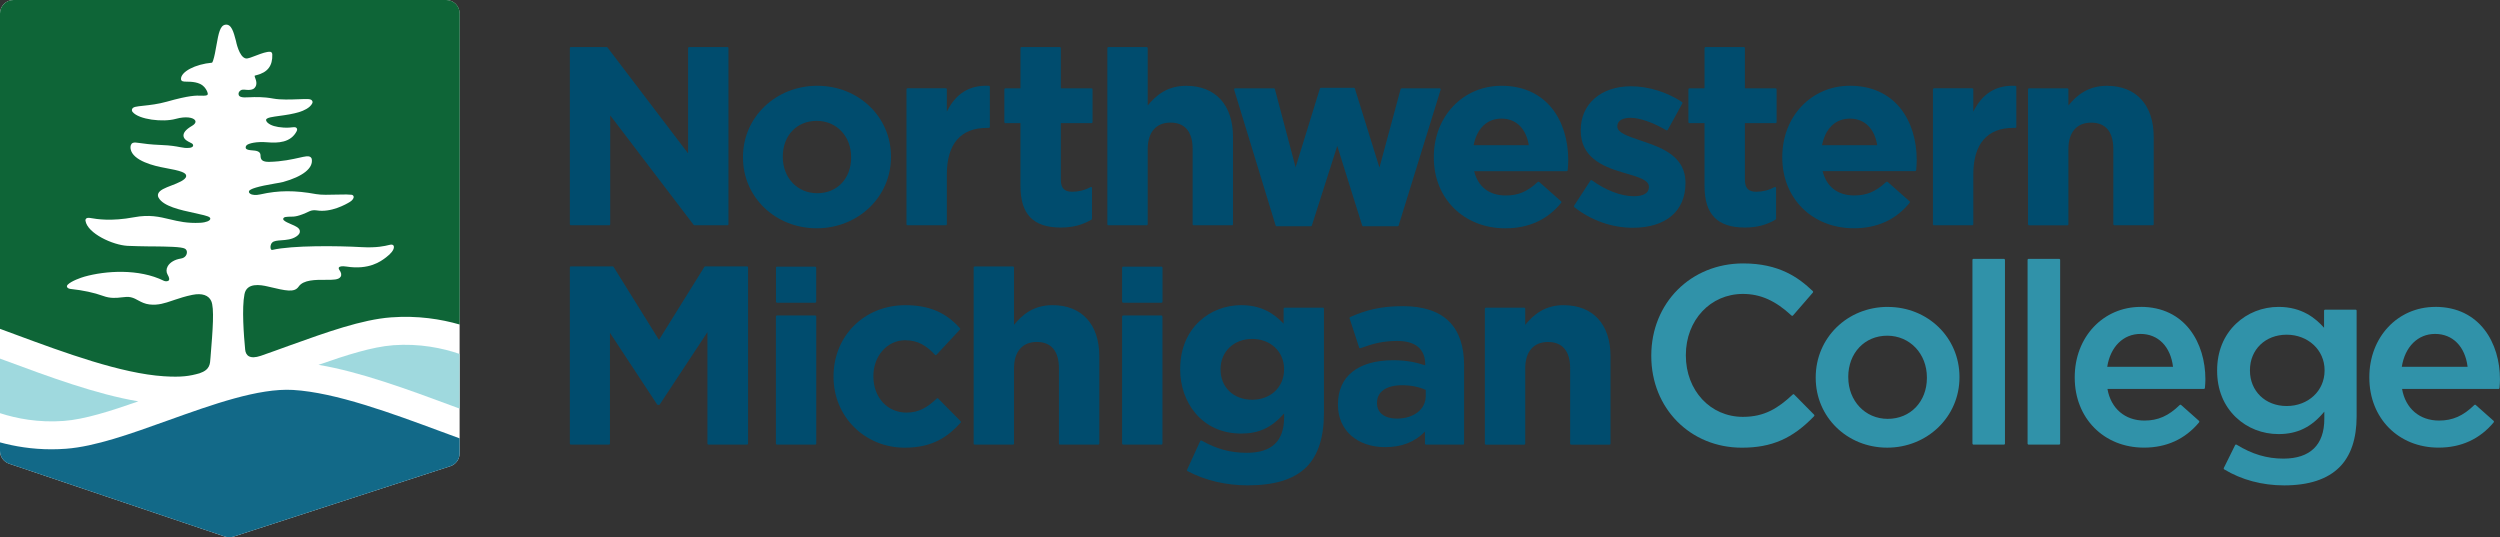<?xml version="1.0" encoding="UTF-8"?>
<svg id="Layer_2" data-name="Layer 2" xmlns="http://www.w3.org/2000/svg" viewBox="0 0 775.26 166.62">
  <rect x="0" y="0" width="775.26" height="166.62" fill="#333333" stroke="none"/>
  <defs>
    <style>
      .cls-1 {
        fill: #0e6537;
      }

      .cls-2 {
        fill: #004c6e;
      }

      .cls-3 {
        fill: #3092a9;
      }

      .cls-4 {
        fill: #fff;
      }

      .cls-5 {
        fill: #9fd9de;
      }

      .cls-6 {
        fill: #126988;
      }
    </style>
  </defs>
  <g id="Layer_1-2" data-name="Layer 1">
    <g>
      <g>
        <path class="cls-4" d="M0,4.18v135.66c0,1.79,1.14,3.39,2.85,3.96l66.9,22.59c.85.29,1.78.29,2.63.02l67.26-21.84c1.72-.56,2.89-2.17,2.89-3.98V4.18C142.52,1.87,140.65,0,138.34,0H4.18C1.87,0,0,1.87,0,4.18Z"/>
        <g>
          <path class="cls-1" d="M4.71,103.71c15.41,5.71,32.88,12.12,46.11,12.97,5.45.35,7.98-.05,11.05-.92,3.34-1.13,3.25-2.95,3.4-4.8.73-8.89,1.23-15.42.23-17.62-.79-1.74-2.78-2.53-5.86-1.9-2.2.45-3.91,1.02-5.42,1.52-.3.1-.58.2-.86.29-2.14.73-4.35,1.49-7.03,1.16-1.35-.16-2.47-.71-3.29-1.16-.77-.43-1.57-.87-2.47-1.07-.88-.2-1.79-.09-2.83.03-1.63.19-3.48.4-5.79-.45-2.78-1.01-6.17-1.74-10.08-2.16-.43-.05-.94-.23-1.08-.61-.05-.14-.09-.41.21-.71,1.13-1.16,4.2-2.21,5.19-2.49,6.48-1.82,16.82-2.57,24.64,1.29.41.2,1.13.21,1.46-.07.33-.28.22-.94-.29-1.8-.48-.81-.48-1.75,0-2.62.68-1.22,2.2-2.12,4.08-2.41,1.54-.24,1.82-1.37,1.87-1.71.09-.58-.14-1.09-.59-1.35-1.06-.62-5.73-.66-9.84-.71h-1.14c-2.34-.04-4.75-.07-6.8-.17-4.61-.23-12.46-3.87-13.07-7.77-.05-.35.07-.56.19-.67.24-.24.67-.3,1.31-.2l.25.04c1.69.29,6.17,1.07,13.32-.27,4.73-.89,7.81-.15,11.07.63,2.68.64,5.45,1.3,9.41,1.09,1.98-.11,2.92-.65,3.1-1.05.03-.07.17-.34-.14-.63-.49-.44-2.66-.91-4.76-1.36-4.3-.93-9.62-2.07-11.08-4.75-.24-.43-.27-.88-.09-1.31.45-1.07,2.14-1.73,4.1-2.48,1.95-.75,4.37-1.69,4.54-2.83.16-1.08-1.42-1.7-6.77-2.65-2.93-.52-9.83-2.13-10.46-5.86-.14-.84.11-1.58.64-1.83.49-.23,1.01-.16,2.16.01,1.25.18,3.32.49,6.8.62,2.88.11,4.51.42,5.69.65,1.12.21,1.85.35,3.01.22.48-.05.87-.23,1.02-.47.11-.16.11-.36,0-.57-.12-.25-.45-.41-.87-.61l-.03-.02c-.7-.34-1.75-.86-1.98-1.8-.25-1.08.61-2.18,2.64-3.36.57-.33.93-.72,1.03-1.09.05-.2.02-.39-.09-.58-.54-.89-2.84-1.36-6.04-.47-3.96,1.1-11.42.22-13.36-2.15-.23-.29-.28-.64-.13-.94.32-.65,1.18-.74,3.48-.99,1.96-.21,4.62-.51,7.23-1.25,7.05-2,9.17-1.93,10.71-1.87.51.02.91.03,1.4-.04.33-.05.52-.15.58-.29.21-.48-.38-1.63-1.05-2.37-1.44-1.61-4.1-1.63-5.53-1.65-.81,0-1.65-.02-1.68-.8-.08-2.26,4.41-4.62,9.63-5.08.08-.09.2-.27.31-.61.45-1.32.75-3.08,1.05-4.77.66-3.76,1.14-6.08,2.68-6.38,1.96-.39,2.64,2.23,3.37,5,0,0,.94,5.07,3.09,5.45,1.22.21,5.35-2.19,7.52-2.07.39.02.64.37.66.8.13,3.54-1.43,5.59-4.91,6.45-.49.12-.54.15-.57.21-.03.11.12.53.18.67.26.69.79,2.11-.24,3.13-.57.56-1.47.6-2.28.56-.15,0-.31-.02-.47-.04-.56-.06-1.14-.12-1.61.24-.48.37-.67.85-.52,1.35.18.62,1.06.77,1.78.78.43.01.92-.01,1.49-.04h.07c1.77-.08,4.18-.19,7.43.41,2.24.41,5.42.29,7.74.2h.05c2.96-.12,3.75-.13,4.17.4.19.24.23.55.1.83-.69,1.51-2.91,2.37-3.83,2.67-2.07.67-4.35.99-6.35,1.26-1.04.14-2.01.28-2.76.44-.79.17-1.31.44-1.39.71-.09.28.2.74.52,1.02.96.83,2.55,1.31,4.88,1.46,1.35.09,2.3-.03,2.8-.09.38-.05.61-.05.81-.01.31.06.46.23.53.37.14.27.06.61-.04.81-1.85,3.63-5.85,3.76-9.13,3.48-3.33-.29-5.73.33-6.36.87-.42.35-.39.88-.26,1.06.32.45,1.18.51,2.01.58,1.01.08,2.53.19,2.51,1.57-.01.69.15,1.17.5,1.48.41.36,1.18.54,2.21.51,3.98-.09,7.17-.81,9.28-1.28,1.86-.42,2.79-.62,3.41-.26.26.15.44.4.49.69.48,2.8-2.76,5.38-8.89,7.09-.51.14-1.38.29-2.49.47-5.23.88-7.96,1.7-8.09,2.42-.06.32.04.51.38.75.59.43,1.82.51,3.13.21,5.68-1.28,10.69-1.3,17.31-.09,1.55.29,4.21.22,6.55.15,2.36-.06,3.72-.05,4.43.05.35.05.58.25.65.54.11.51-.35,1.18-1.14,1.67-1.3.8-5.89,3.37-10.32,2.64-.78-.13-1.59-.03-2.19.25-3.53,1.69-4.69,1.69-5.91,1.7-.46,0-.93,0-1.56.1-.34.05-.61.24-.7.47-.07.18-.02.36.16.53.47.46,1.4.86,2.29,1.24,1.39.59,2.59,1.11,2.7,2.1.07.6-.28,1.15-1.08,1.69-1.4.94-3.09,1.07-4.59,1.18-1.27.09-2.37.17-2.91.71-.6.6-.68,1.66-.34,2.14.09.13.18.19.41.14,6.13-1.43,20.2-1.28,27.63-.86,4.76.27,7.32-.37,8.42-.64.32-.08.79-.2,1.12-.11.42.11.52.5.5.75,0,.86-.88,2.01-2.41,3.16l-.12.09c-1.54,1.16-5.13,3.88-12.24,2.77-1.36-.22-2.06-.01-2.26.25-.16.21-.06.54.1.77.63.87.76,1.57.41,2.14-.61.98-2.31.97-4.67.96-3.07-.02-6.87-.04-8.34,2.09-1.33,1.93-3.84,1.34-9.35.03l-.21-.05c-2.32-.55-6.52-1.26-7.24,2.35-.87,4.37-.21,12.88.21,17.24.17,1.75,1.35,3.09,4.85,1.9,3.15-1.08,5.64-2.02,8.79-3.15,11.61-4.17,22.57-8.1,31.58-8.77,8.29-.62,15.53.55,21.31,2.22V4.18c0-2.31-1.87-4.18-4.18-4.18H4.18C1.87,0,0,1.87,0,4.18v97.79c1.55.57,3.12,1.15,4.71,1.74Z"/>
          <path class="cls-5" d="M121.85,107.07c-6.35.47-14.4,3.02-23.09,6.07,13,2.17,27.86,7.68,41.22,12.63.85.32,1.7.63,2.54.94v-16.95c-5.26-1.81-12.37-3.31-20.67-2.7Z"/>
          <path class="cls-5" d="M19.82,130.53c6.35-.47,14.4-3.02,23.09-6.07-13-2.17-27.86-7.68-41.22-12.63-.57-.21-1.13-.42-1.7-.63v16.92c5.16,1.68,11.96,3,19.82,2.41Z"/>
          <path class="cls-6" d="M136.97,133.89c-15.41-5.71-32.88-12.19-46.11-12.97-10.66-.62-24.97,4.51-38.81,9.47-11.61,4.17-22.57,8.1-31.58,8.77-1.53.11-3.04.17-4.5.17-6.05,0-11.43-.91-15.97-2.15v2.67c0,1.79,1.14,3.39,2.85,3.96l66.9,22.59c.85.29,1.78.29,2.63.02l67.26-21.84c1.72-.56,2.89-2.17,2.89-3.98v-4.66c-1.83-.67-3.68-1.36-5.55-2.05Z"/>
        </g>
      </g>
      <path class="cls-2" d="M177.04,69.86h11.86c.18,0,.33-.15.33-.33v-33.75l25.86,33.94c.06.08.16.13.26.13h10.22c.18,0,.33-.15.33-.33V14.92c0-.18-.15-.33-.33-.33h-11.86c-.18,0-.33.15-.33.33v32.65l-25-32.85c-.06-.08-.16-.13-.26-.13h-11.08c-.18,0-.33.15-.33.33v54.61c0,.18.15.33.33.33Z"/>
      <path class="cls-2" d="M276.3,48.7v-.16c0-12.3-10.05-21.94-22.87-21.94s-23.03,9.7-23.03,22.09v.16c0,12.3,10.05,21.94,22.87,21.94s23.03-9.7,23.03-22.09ZM263.94,48.86c0,6.51-4.32,11.06-10.52,11.06s-10.67-4.82-10.67-11.22v-.16c0-6.51,4.32-11.06,10.52-11.06s10.67,4.82,10.67,11.22v.16Z"/>
      <path class="cls-2" d="M281.43,69.86h11.86c.18,0,.33-.15.33-.33v-15.45c0-9.43,4.28-14.42,12.39-14.42h.62c.18,0,.33-.15.33-.33v-12.4c0-.17-.14-.32-.31-.33-5.97-.27-10.23,2.36-13.03,8.02v-6.92c0-.18-.15-.33-.33-.33h-11.86c-.18,0-.33.15-.33.33v41.82c0,.18.15.33.33.33Z"/>
      <path class="cls-2" d="M311.78,38.18h4.67v19.49c0,8.79,3.97,12.89,12.5,12.89,3.67,0,6.7-.78,9.53-2.46.1-.06.16-.17.16-.28v-9.52c0-.12-.06-.22-.16-.28-.1-.06-.22-.06-.32,0-1.76.96-3.67,1.44-5.69,1.44-2.42,0-3.5-1.15-3.5-3.73v-17.54h9.5c.18,0,.33-.15.33-.33v-10.14c0-.18-.15-.33-.33-.33h-9.5v-12.46c0-.18-.15-.33-.33-.33h-11.86c-.18,0-.33.15-.33.33v12.46h-4.67c-.18,0-.33.15-.33.33v10.14c0,.18.15.33.33.33Z"/>
      <path class="cls-2" d="M369.84,46.2v23.33c0,.18.15.33.33.33h11.86c.18,0,.33-.15.33-.33v-27.07c0-9.93-5.43-15.85-14.53-15.85-5.88,0-9.35,2.97-11.92,6.1V14.93c0-.18-.15-.33-.33-.33h-11.86c-.18,0-.33.15-.33.33v54.6c0,.18.15.33.33.33h11.86c.18,0,.33-.15.33-.33v-23.33c0-5.2,2.58-8.18,7.08-8.18s6.85,2.9,6.85,8.18Z"/>
      <path class="cls-2" d="M422.72,70.17h10.69c.14,0,.27-.09.31-.23l13.03-42.13c.03-.1.01-.21-.05-.29-.06-.08-.16-.13-.26-.13h-11.78c-.15,0-.28.1-.32.24l-6.57,24.34-7.62-24.51c-.04-.14-.17-.23-.31-.23h-10.22c-.14,0-.27.09-.31.23l-7.54,24.42-6.42-24.25c-.04-.14-.17-.24-.32-.24h-12.01c-.1,0-.2.05-.26.13-.06.08-.08.19-.05.29l12.87,42.13c.04.14.17.23.31.23h10.61c.14,0,.27-.09.31-.23l7.88-24.68,7.73,24.68c.04.14.17.23.31.23Z"/>
      <path class="cls-2" d="M444.63,48.86c0,12.71,9.32,21.94,22.17,21.94,7.27,0,13.1-2.67,17.34-7.92.11-.14.09-.34-.04-.45l-6.79-6.01c-.13-.11-.32-.11-.44,0-3.26,3.02-6.04,4.2-9.92,4.2-5.13,0-8.6-2.67-9.81-7.54h28.69c.17,0,.31-.14.33-.31.08-1.08.16-2.19.16-3.14,0-6.26-1.78-11.95-5.02-16-3.67-4.6-9.09-7.03-15.67-7.03-11.97,0-21,9.5-21,22.09v.16ZM456.98,45.02c1.03-5.24,4.17-8.24,8.66-8.24s7.63,3.07,8.44,8.24h-17.09Z"/>
      <path class="cls-2" d="M522.68,56.81v-.16c0-7.78-6.64-10.64-12.86-12.71l-1.31-.45c-3.74-1.27-6.97-2.36-6.97-4.24v-.16c0-1.58,1.55-2.56,4.04-2.56,2.89,0,6.96,1.41,11.15,3.86.07.04.17.06.25.03.09-.02.16-.08.2-.16l4.52-8.19c.08-.15.04-.34-.1-.43-4.56-3.06-10.46-4.89-15.79-4.89-9.34,0-15.62,5.46-15.62,13.59v.16c0,8.06,6.43,11.03,12.71,12.88.54.16,1.07.32,1.59.47,3.82,1.13,6.84,2.02,6.84,4.05v.16c0,1.8-1.66,2.79-4.67,2.79-3.93,0-8.67-1.8-12.99-4.93-.07-.05-.17-.07-.25-.06-.09.02-.17.07-.22.14l-5.07,7.8c-.09.14-.06.33.07.44,5.22,4.12,11.67,6.39,18.15,6.39,10.22,0,16.32-5.17,16.32-13.82Z"/>
      <path class="cls-2" d="M523.91,38.18h4.67v19.49c0,8.79,3.97,12.89,12.5,12.89,3.67,0,6.7-.78,9.53-2.46.1-.06.16-.17.16-.28v-9.52c0-.12-.06-.22-.16-.28s-.22-.06-.32,0c-1.76.96-3.67,1.44-5.69,1.44-2.42,0-3.5-1.15-3.5-3.73v-17.54h9.5c.18,0,.33-.15.33-.33v-10.14c0-.18-.15-.33-.33-.33h-9.5v-12.46c0-.18-.15-.33-.33-.33h-11.86c-.18,0-.33.15-.33.33v12.46h-4.67c-.18,0-.33.15-.33.33v10.14c0,.18.15.33.33.33Z"/>
      <path class="cls-2" d="M574.86,70.79c7.27,0,13.1-2.67,17.34-7.92.11-.14.09-.34-.04-.45l-6.79-6.01c-.13-.11-.32-.11-.44,0-3.26,3.02-6.04,4.2-9.92,4.2-5.13,0-8.6-2.67-9.81-7.54h28.69c.17,0,.31-.14.33-.31.08-1.08.16-2.19.16-3.14,0-6.26-1.78-11.95-5.02-16-3.67-4.6-9.09-7.03-15.67-7.03-11.97,0-21,9.5-21,22.09v.16c0,12.71,9.32,21.94,22.17,21.94ZM565.03,45.02c1.03-5.24,4.17-8.24,8.66-8.24s7.63,3.07,8.44,8.24h-17.09Z"/>
      <path class="cls-2" d="M624.96,26.61c-5.96-.27-10.23,2.36-13.03,8.02v-6.92c0-.18-.15-.33-.33-.33h-11.86c-.18,0-.33.15-.33.33v41.82c0,.18.15.33.33.33h11.86c.18,0,.33-.15.33-.33v-15.45c0-9.43,4.28-14.42,12.39-14.42h.62c.18,0,.33-.15.33-.33v-12.4c0-.17-.14-.32-.31-.33Z"/>
      <path class="cls-2" d="M655.35,46.2v23.33c0,.18.15.33.33.33h11.86c.18,0,.33-.15.33-.33v-27.07c0-9.93-5.43-15.85-14.53-15.85-5.88,0-9.35,2.97-11.92,6.1v-4.99c0-.18-.15-.33-.33-.33h-11.86c-.18,0-.33.15-.33.33v41.82c0,.18.15.33.33.33h11.86c.18,0,.33-.15.33-.33v-23.33c0-5.2,2.58-8.18,7.08-8.18s6.85,2.9,6.85,8.18Z"/>
      <path class="cls-2" d="M231.66,82.61h-12.95c-.11,0-.22.06-.28.15l-14.08,22.64-14.08-22.64c-.06-.1-.17-.15-.28-.15h-12.95c-.18,0-.33.15-.33.33v54.61c0,.18.15.33.33.33h11.78c.18,0,.33-.15.33-.33v-34.33l14.61,22.18c.06.09.16.15.27.15h.31c.11,0,.21-.06.27-.15l14.77-22.41v34.56c0,.18.15.33.33.33h11.94c.18,0,.33-.15.33-.33v-54.61c0-.18-.15-.33-.33-.33Z"/>
      <rect class="cls-2" x="240.63" y="82.69" width="12.48" height="11.19" rx=".33" ry=".33"/>
      <rect class="cls-2" x="240.61" y="97.83" width="12.51" height="40.05" rx=".33" ry=".33"/>
      <path class="cls-2" d="M290.95,123.59c-.13-.13-.33-.13-.46,0-2.76,2.61-5.42,4.36-9.37,4.36-5.96,0-10.28-4.72-10.28-11.22v-.16c0-6.2,4.31-11.06,9.81-11.06,4.17,0,6.73,1.8,9.28,4.5.06.07.15.1.24.1h0c.09,0,.18-.04.24-.1l7.26-7.8c.12-.12.12-.31,0-.44-4.4-4.93-9.63-7.13-16.94-7.13-12.68,0-22.25,9.5-22.25,22.09v.16c0,12.3,9.7,21.94,22.09,21.94,9.01,0,13.65-3.73,17.33-7.75.12-.13.11-.33,0-.45l-6.94-7.02Z"/>
      <path class="cls-2" d="M326.37,94.63c-5.88,0-9.35,2.97-11.92,6.1v-17.76c0-.18-.15-.33-.33-.33h-11.86c-.18,0-.33.15-.33.33v54.58c0,.18.15.33.33.33h11.86c.18,0,.33-.15.33-.33v-23.33c0-5.2,2.58-8.18,7.08-8.18s6.85,2.9,6.85,8.18v23.33c0,.18.15.33.33.33h11.86c.18,0,.33-.15.33-.33v-27.07c0-9.93-5.43-15.85-14.53-15.85Z"/>
      <rect class="cls-2" x="347.97" y="82.69" width="12.53" height="11.19" rx=".33" ry=".33"/>
      <rect class="cls-2" x="347.97" y="97.83" width="12.51" height="40.05" rx=".33" ry=".33"/>
      <path class="cls-2" d="M410.24,95.41h-11.86c-.18,0-.33.15-.33.33v4.63c-2.8-2.93-6.61-5.74-13.17-5.74-9.39,0-18.9,6.81-18.9,19.83v.16c0,9.86,6.49,19.83,18.9,19.83,5.51,0,9.43-1.82,13.33-6.23v1.14c0,7.44-3.8,11.06-11.61,11.06-5.02,0-9.32-1.17-13.96-3.78-.08-.04-.18-.05-.26-.03-.09.03-.16.09-.2.18l-4.06,8.89c-.07.16,0,.34.15.42,5.44,2.88,11.89,4.41,18.64,4.41,8.44,0,14.41-1.87,18.25-5.71,3.58-3.58,5.4-9.2,5.4-16.69v-32.38c0-.18-.15-.33-.33-.33ZM388.31,123.96c-5.78,0-9.81-3.84-9.81-9.35v-.16c0-5.42,4.13-9.35,9.81-9.35s9.89,3.93,9.89,9.35v.16c0,5.42-4.16,9.35-9.89,9.35Z"/>
      <path class="cls-2" d="M435.05,94.94c-7.21,0-11.75,1.35-16.36,3.38-.15.07-.23.24-.18.4l2.96,9.05c.03.08.09.15.17.19.08.04.17.04.26.01,3.87-1.42,6.98-2.24,11.43-2.24,5.66,0,8.64,2.53,8.64,7.32v.25c-2.44-.81-5.52-1.59-9.89-1.59-10.92,0-17.18,4.98-17.18,13.67v.16c0,7.85,5.9,13.12,14.68,13.12,5.07,0,9.11-1.57,12.31-4.81v3.7c0,.18.15.33.33.33h11.47c.18,0,.33-.15.33-.33v-24.26c0-5.94-1.55-10.51-4.62-13.57-3.17-3.17-8-4.78-14.35-4.78ZM442.13,120.91v1.89c0,4.12-3.68,7.01-8.96,7.01-3.79,0-6.15-1.82-6.15-4.74v-.16c0-3.46,2.87-5.45,7.86-5.45,2.58,0,5.14.51,7.24,1.44Z"/>
      <path class="cls-2" d="M484.9,94.63c-5.88,0-9.35,2.97-11.92,6.1v-4.99c0-.18-.15-.33-.33-.33h-11.86c-.18,0-.33.15-.33.33v41.82c0,.18.15.33.33.33h11.86c.18,0,.33-.15.33-.33v-23.33c0-5.2,2.58-8.18,7.08-8.18s6.85,2.9,6.85,8.18v23.33c0,.18.15.33.33.33h11.86c.18,0,.33-.15.33-.33v-27.07c0-9.93-5.43-15.85-14.53-15.85Z"/>
      <path class="cls-3" d="M556.4,122.34c-.12-.13-.33-.13-.46,0-4.59,4.28-8.77,6.93-15.46,6.93-10.09,0-17.69-8.18-17.69-19.02v-.16c0-10.8,7.61-18.94,17.69-18.94,5.43,0,10.08,2.07,15.07,6.7.06.06.14.09.24.09.09,0,.17-.05.23-.11l6.16-7.1c.11-.13.11-.33-.02-.45-4.45-4.25-10.5-8.59-21.6-8.59-16.24,0-28.49,12.28-28.49,28.57v.16c0,16.2,12.08,28.41,28.1,28.41,9.24,0,15.72-2.83,22.39-9.77.12-.13.12-.33,0-.46l-6.16-6.24Z"/>
      <path class="cls-3" d="M585.39,95.17c-12.52,0-22.33,9.6-22.33,21.86v.16c0,12.13,9.74,21.63,22.17,21.63s22.41-9.57,22.41-21.78v-.16c0-12.17-9.77-21.7-22.25-21.7ZM573.15,116.88c0-7.4,5.08-12.78,12.08-12.78s12.31,5.56,12.31,12.93v.16c0,7.36-5.11,12.7-12.15,12.7s-12.23-5.65-12.23-12.86v-.16Z"/>
      <rect class="cls-3" x="611.66" y="80.27" width="10.09" height="57.61" rx=".33" ry=".33"/>
      <path class="cls-3" d="M629.09,80.27h9.44c.18,0,.33.15.33.33v56.95c0,.18-.15.33-.33.33h-9.44c-.18,0-.33-.15-.33-.33v-56.95c0-.18.15-.33.33-.33Z"/>
      <path class="cls-3" d="M663.84,95.17c-11.66,0-20.46,9.36-20.46,21.78v.16c0,12.58,9.03,21.7,21.47,21.7,7.01,0,12.77-2.64,17.1-7.84.11-.14.1-.34-.03-.46l-5.54-4.92c-.13-.12-.33-.11-.45.01-3.46,3.38-6.73,4.82-10.93,4.82-6.04,0-10.41-3.74-11.47-9.8h29.89c.17,0,.31-.13.33-.3l.02-.27c.07-.83.13-1.62.13-2.41,0-11.19-6.2-22.48-20.07-22.48ZM663.77,103.55c5.48,0,9.32,3.89,10.09,10.19h-20.4c.97-6.2,4.98-10.19,10.31-10.19Z"/>
      <path class="cls-3" d="M730.47,96.03h-9.44c-.18,0-.33.15-.33.33v5.28c-2.62-2.95-6.86-6.47-14.1-6.47-4.98,0-9.67,1.85-13.19,5.2-3.84,3.65-5.87,8.66-5.87,14.48v.16c0,5.79,2.02,10.77,5.84,14.41,3.52,3.35,8.21,5.19,13.22,5.19,5.82,0,10.22-2.15,14.18-6.96v2.26c0,8.05-4.39,12.31-12.7,12.31-5.09,0-9.69-1.37-14.5-4.32-.08-.05-.17-.06-.26-.04-.09.03-.16.09-.2.17l-3.51,7.1c-.07.15-.02.34.13.43,5.38,3.25,11.81,4.96,18.58,4.96,7.65,0,13.42-1.9,17.16-5.64,3.53-3.53,5.32-8.83,5.32-15.76v-32.77c0-.18-.15-.33-.33-.33ZM720.86,114.77v.16c0,6.26-5.06,10.98-11.76,10.98s-11.38-4.72-11.38-10.98v-.16c0-6.37,4.78-10.98,11.38-10.98s11.76,4.72,11.76,10.98Z"/>
      <path class="cls-3" d="M755.2,95.17c-11.66,0-20.46,9.36-20.46,21.78v.16c0,12.58,9.03,21.7,21.47,21.7,7.01,0,12.77-2.64,17.1-7.84.11-.14.1-.34-.03-.46l-5.54-4.92c-.13-.12-.33-.11-.45.01-3.46,3.38-6.73,4.82-10.93,4.82-6.04,0-10.41-3.74-11.47-9.8h29.88c.17,0,.31-.13.33-.3l.02-.27c.07-.83.13-1.62.13-2.41,0-11.19-6.2-22.48-20.07-22.48ZM755.12,103.55c5.48,0,9.32,3.89,10.09,10.19h-20.4c.97-6.2,4.98-10.19,10.31-10.19Z"/>
    </g>
  </g>
</svg>